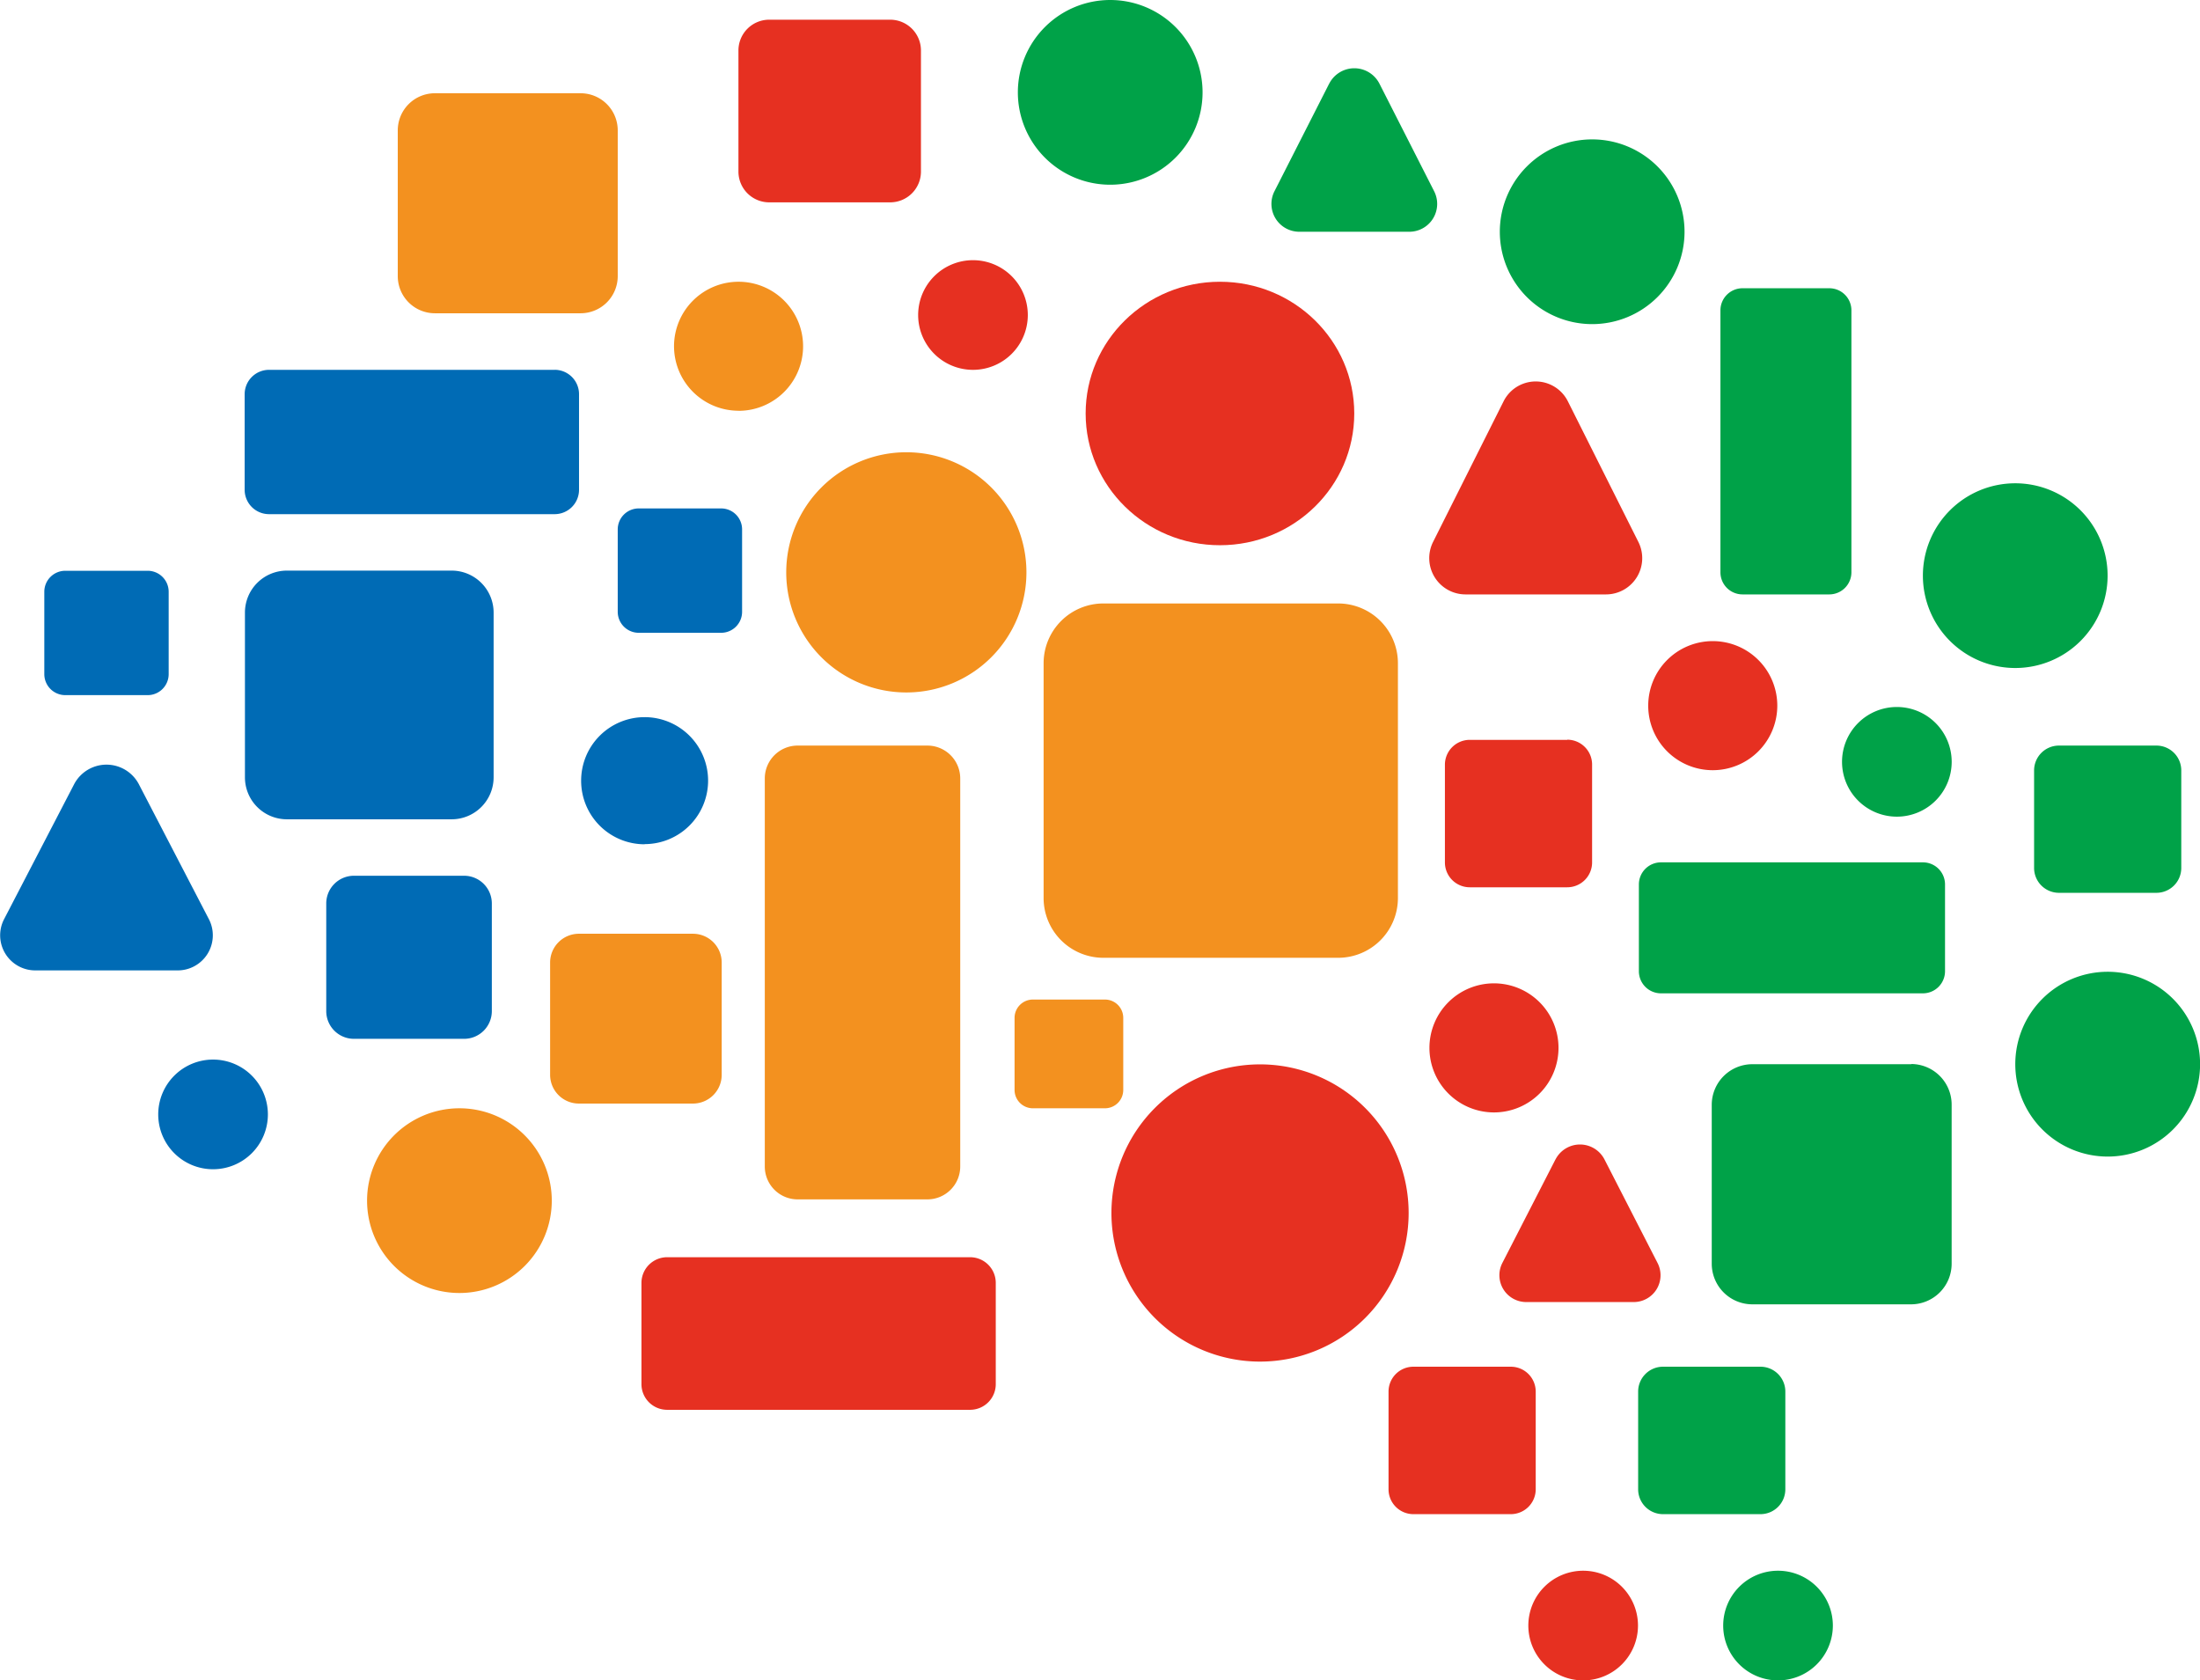 <?xml version="1.0" encoding="UTF-8"?> <svg xmlns="http://www.w3.org/2000/svg" xmlns:xlink="http://www.w3.org/1999/xlink" id="Слой_1" data-name="Слой 1" viewBox="0 0 541.69 413.73"> <defs> <style>.cls-1{fill:none;}.cls-2{clip-path:url(#clip-path);}.cls-3{fill:#f3911f;}.cls-4{fill:#00a248;}.cls-5{fill:#e63021;}.cls-6{fill:#006bb5;}</style> <clipPath id="clip-path" transform="translate(-690.04 -332.76)"> <rect class="cls-1" x="690.04" y="332.76" width="541.69" height="413.73"></rect> </clipPath> </defs> <g class="cls-2"> <path class="cls-3" d="M913.2,503.25a29.57,29.57,0,1,0-29.57-29.57,29.56,29.56,0,0,0,29.57,29.57" transform="translate(-690.04 -332.76)"></path> <path class="cls-4" d="M963.4,378.24a22.74,22.74,0,1,0-22.74-22.74,22.74,22.74,0,0,0,22.74,22.74" transform="translate(-690.04 -332.76)"></path> <path class="cls-4" d="M1082.07,412.56a22.74,22.74,0,1,0-22.74-22.74,22.74,22.74,0,0,0,22.74,22.74" transform="translate(-690.04 -332.76)"></path> <path class="cls-4" d="M1186.25,497.23a22.74,22.74,0,1,0-22.75-22.74,22.75,22.75,0,0,0,22.75,22.74" transform="translate(-690.04 -332.76)"></path> <path class="cls-4" d="M1209,617.52a22.75,22.75,0,1,0-22.75-22.74A22.75,22.75,0,0,0,1209,617.52" transform="translate(-690.04 -332.76)"></path> <path class="cls-5" d="M1000.29,668a36.59,36.59,0,1,0-36.59-36.59A36.59,36.59,0,0,0,1000.29,668" transform="translate(-690.04 -332.76)"></path> <path class="cls-5" d="M990.42,467c18.27,0,33.07-14.52,33.07-32.44s-14.8-32.43-33.07-32.43-33.07,14.52-33.07,32.43S972.16,467,990.42,467" transform="translate(-690.04 -332.76)"></path> <path class="cls-3" d="M803.16,651.11a22.74,22.74,0,1,0-22.74-22.74,22.74,22.74,0,0,0,22.74,22.74" transform="translate(-690.04 -332.76)"></path> <path class="cls-3" d="M871.86,433.91A15.89,15.89,0,1,0,856,418a15.9,15.9,0,0,0,15.89,15.89" transform="translate(-690.04 -332.76)"></path> <path class="cls-5" d="M1057.84,606.65A15.89,15.89,0,1,0,1042,590.76a15.9,15.9,0,0,0,15.89,15.89" transform="translate(-690.04 -332.76)"></path> <path class="cls-5" d="M1111.76,522.39a15.89,15.89,0,1,0-15.89-15.89,15.88,15.88,0,0,0,15.89,15.89" transform="translate(-690.04 -332.76)"></path> <path class="cls-6" d="M848.76,540.59A15.63,15.63,0,1,0,833.13,525a15.63,15.63,0,0,0,15.63,15.63" transform="translate(-690.04 -332.76)"></path> <path class="cls-5" d="M929.61,423.82a13.5,13.5,0,1,0-13.5-13.49,13.5,13.5,0,0,0,13.5,13.49" transform="translate(-690.04 -332.76)"></path> <path class="cls-4" d="M1157.09,533.83a13.5,13.5,0,1,0-13.5-13.5,13.5,13.5,0,0,0,13.5,13.5" transform="translate(-690.04 -332.76)"></path> <path class="cls-6" d="M742.48,620.64A13.5,13.5,0,1,0,729,607.15a13.49,13.49,0,0,0,13.49,13.49" transform="translate(-690.04 -332.76)"></path> <path class="cls-4" d="M1127.82,746.49a13.5,13.5,0,1,0-13.49-13.5,13.49,13.49,0,0,0,13.49,13.5" transform="translate(-690.04 -332.76)"></path> <path class="cls-5" d="M1079.84,746.49a13.5,13.5,0,1,0-13.49-13.5,13.49,13.49,0,0,0,13.49,13.5" transform="translate(-690.04 -332.76)"></path> <path class="cls-3" d="M1019.54,481.34H961.72A14.72,14.72,0,0,0,947,496.06v57.81a14.72,14.72,0,0,0,14.71,14.71h57.82a14.72,14.72,0,0,0,14.71-14.71V496.06a14.72,14.72,0,0,0-14.71-14.72" transform="translate(-690.04 -332.76)"></path> <path class="cls-3" d="M962.1,578.86H944.36a4.51,4.51,0,0,0-4.51,4.52v17.73a4.51,4.51,0,0,0,4.51,4.52H962.1a4.51,4.51,0,0,0,4.51-4.52V583.38a4.51,4.51,0,0,0-4.51-4.52" transform="translate(-690.04 -332.76)"></path> <path class="cls-5" d="M1075.93,514.92h-24a6.12,6.12,0,0,0-6.12,6.12V545.1a6.12,6.12,0,0,0,6.12,6.12h24a6.12,6.12,0,0,0,6.12-6.12V521a6.12,6.12,0,0,0-6.12-6.12" transform="translate(-690.04 -332.76)"></path> <path class="cls-5" d="M1062.05,669.26h-24a6.12,6.12,0,0,0-6.12,6.12v24.06a6.12,6.12,0,0,0,6.12,6.12h24a6.13,6.13,0,0,0,6.12-6.12V675.38a6.13,6.13,0,0,0-6.12-6.12" transform="translate(-690.04 -332.76)"></path> <path class="cls-4" d="M1160.63,594.78h-39.12a10,10,0,0,0-10,10v39.12a10,10,0,0,0,10,10h39.12a10,10,0,0,0,9.95-10V604.73a10,10,0,0,0-9.95-10" transform="translate(-690.04 -332.76)"></path> <path class="cls-4" d="M1123.51,669.26h-24a6.12,6.12,0,0,0-6.12,6.12v24.06a6.12,6.12,0,0,0,6.12,6.12h24a6.12,6.12,0,0,0,6.12-6.12V675.38a6.12,6.12,0,0,0-6.12-6.12" transform="translate(-690.04 -332.76)"></path> <path class="cls-4" d="M1221,516.33h-24a6.12,6.12,0,0,0-6.12,6.12v24a6.12,6.12,0,0,0,6.12,6.13h24a6.12,6.12,0,0,0,6.12-6.13v-24a6.12,6.12,0,0,0-6.12-6.12" transform="translate(-690.04 -332.76)"></path> <path class="cls-3" d="M860.62,562.66h-28a7.09,7.09,0,0,0-7.13,7.05v27.71a7.09,7.09,0,0,0,7.13,7.05h28a7.08,7.08,0,0,0,7.12-7.05V569.71a7.08,7.08,0,0,0-7.12-7.05" transform="translate(-690.04 -332.76)"></path> <path class="cls-5" d="M909.22,337.61H879.44a7.58,7.58,0,0,0-7.58,7.58V375a7.58,7.58,0,0,0,7.58,7.58h29.78A7.58,7.58,0,0,0,916.8,375V345.19a7.58,7.58,0,0,0-7.58-7.58" transform="translate(-690.04 -332.76)"></path> <path class="cls-6" d="M726.41,473.29H706.12a5.17,5.17,0,0,0-5.17,5.16v20.29a5.17,5.17,0,0,0,5.17,5.17h20.29a5.17,5.17,0,0,0,5.16-5.17V478.45a5.17,5.17,0,0,0-5.16-5.16" transform="translate(-690.04 -332.76)"></path> <path class="cls-6" d="M867.6,457.94H847.31a5.17,5.17,0,0,0-5.17,5.17V483.4a5.17,5.17,0,0,0,5.17,5.16H867.6a5.16,5.16,0,0,0,5.16-5.16V463.11a5.16,5.16,0,0,0-5.16-5.17" transform="translate(-690.04 -332.76)"></path> <path class="cls-6" d="M804.25,548.38h-27a6.82,6.82,0,0,0-6.88,6.77v26.61a6.82,6.82,0,0,0,6.88,6.77h27a6.83,6.83,0,0,0,6.89-6.77V555.15a6.83,6.83,0,0,0-6.89-6.77" transform="translate(-690.04 -332.76)"></path> <path class="cls-6" d="M801.25,473.25H760.68a10.33,10.33,0,0,0-10.33,10.33v40.57a10.33,10.33,0,0,0,10.33,10.33h40.57a10.34,10.34,0,0,0,10.33-10.33V483.58a10.34,10.34,0,0,0-10.33-10.33" transform="translate(-690.04 -332.76)"></path> <path class="cls-3" d="M833,355.72H797.12a9.14,9.14,0,0,0-9.14,9.14v35.89a9.14,9.14,0,0,0,9.14,9.14H833a9.14,9.14,0,0,0,9.14-9.14V364.86a9.14,9.14,0,0,0-9.14-9.14" transform="translate(-690.04 -332.76)"></path> <path class="cls-5" d="M1060.25,431.58l-17.34,34.58a8.93,8.93,0,0,0,7.92,12.95h34.68a8.92,8.92,0,0,0,7.92-12.95l-17.34-34.58a8.85,8.85,0,0,0-15.84,0" transform="translate(-690.04 -332.76)"></path> <path class="cls-4" d="M1017.33,353.32l-13.5,26.55a6.86,6.86,0,0,0,6.17,9.95h27a6.86,6.86,0,0,0,6.17-9.95l-13.5-26.55a6.94,6.94,0,0,0-12.33,0" transform="translate(-690.04 -332.76)"></path> <path class="cls-5" d="M1073.06,618.17l-13.13,25.59a6.61,6.61,0,0,0,6,9.58h26.26a6.6,6.6,0,0,0,6-9.58l-13.12-25.59a6.78,6.78,0,0,0-12,0" transform="translate(-690.04 -332.76)"></path> <path class="cls-6" d="M708.34,525.75,691,559.16a8.64,8.64,0,0,0,7.92,12.52H733.6a8.64,8.64,0,0,0,7.92-12.52l-17.34-33.41a9,9,0,0,0-15.84,0" transform="translate(-690.04 -332.76)"></path> <path class="cls-4" d="M1163.5,545.08H1099a5.44,5.44,0,0,0-5.43,5.44v21.37a5.44,5.44,0,0,0,5.43,5.44h64.51a5.45,5.45,0,0,0,5.44-5.44V550.52a5.44,5.44,0,0,0-5.44-5.44" transform="translate(-690.04 -332.76)"></path> <path class="cls-6" d="M826.67,423.82H756.21a6,6,0,0,0-5.93,6v23.53a6,6,0,0,0,5.93,6h70.46a6,6,0,0,0,5.94-6V429.81a6,6,0,0,0-5.94-6" transform="translate(-690.04 -332.76)"></path> <path class="cls-5" d="M928.93,642.3H854.27a6.33,6.33,0,0,0-6.29,6.34v24.9a6.32,6.32,0,0,0,6.29,6.33h74.66a6.32,6.32,0,0,0,6.29-6.33v-24.9a6.32,6.32,0,0,0-6.29-6.34" transform="translate(-690.04 -332.76)"></path> <path class="cls-3" d="M926.47,620V524.39a8.09,8.09,0,0,0-8.12-8.06H886.46a8.09,8.09,0,0,0-8.11,8.06V620a8.09,8.09,0,0,0,8.11,8.06h31.89a8.09,8.09,0,0,0,8.12-8.06" transform="translate(-690.04 -332.76)"></path> <path class="cls-4" d="M1145.9,473.67V409.16a5.44,5.44,0,0,0-5.44-5.43h-21.38a5.44,5.44,0,0,0-5.43,5.43v64.51a5.44,5.44,0,0,0,5.43,5.44h21.38a5.45,5.45,0,0,0,5.44-5.44" transform="translate(-690.04 -332.76)"></path> </g> </svg> 